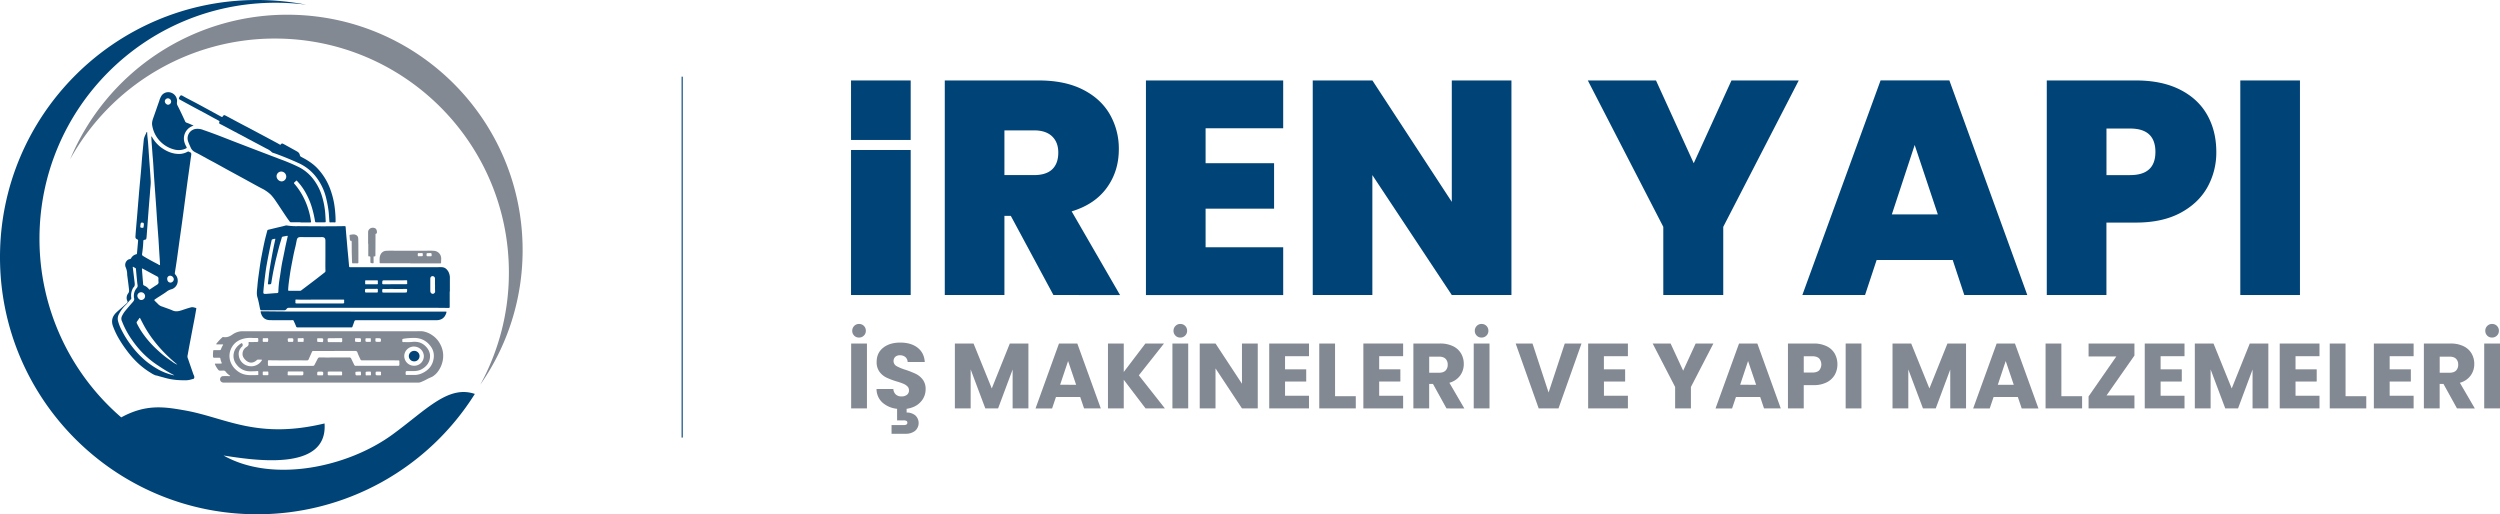 <svg xmlns="http://www.w3.org/2000/svg" viewBox="0 0 2216.74 455.96"><defs><style>.ae771a83-8a1b-47b7-8246-c804707d213a,.b7f28d40-44ac-441d-a556-3b1cf41d5c89{fill:#004377;}.ae771a83-8a1b-47b7-8246-c804707d213a{stroke:#004377;stroke-miterlimit:10;}.af4a239a-5189-474d-84d1-32f4eb2f4474{fill:#828993;}</style></defs><g id="bd5f0056-48d6-4967-96de-9c6ae0c55cf8" data-name="katman 2"><g id="a502563d-c3ef-47e6-b586-15c386353aec" data-name="Layer 1"><line class="ae771a83-8a1b-47b7-8246-c804707d213a" x1="604.88" y1="67.98" x2="604.88" y2="387.98"/><path class="af4a239a-5189-474d-84d1-32f4eb2f4474" d="M768.72,304.59v57.56h-14V304.59Zm-11.32-7a5.78,5.78,0,0,1-1.72-4.26,5.93,5.93,0,0,1,1.72-4.31,5.71,5.71,0,0,1,4.27-1.76,5.88,5.88,0,0,1,6.06,6.07,5.7,5.7,0,0,1-1.76,4.26,5.91,5.91,0,0,1-4.3,1.72A5.79,5.79,0,0,1,757.4,297.62Z"/><path class="af4a239a-5189-474d-84d1-32f4eb2f4474" d="M816.24,356.49q-4.47,4.85-12.34,6v3.28a12.29,12.29,0,0,1,7.46,2.34,9.21,9.21,0,0,1-.17,14.1,13.4,13.4,0,0,1-8,2.42H790.53v-7.71h10.74a4.83,4.83,0,0,0,2.46-.49,1.75,1.75,0,0,0,.82-1.64,1.66,1.66,0,0,0-.82-1.6,5.23,5.23,0,0,0-2.46-.45h-5.82V362.48a23,23,0,0,1-13-5.53,16.25,16.25,0,0,1-5.24-12h14.92a7.26,7.26,0,0,0,2.21,4.88,7.13,7.13,0,0,0,4.92,1.68,7.66,7.66,0,0,0,4.92-1.43,4.79,4.79,0,0,0,1.81-4,4.71,4.71,0,0,0-1.44-3.53,11.65,11.65,0,0,0-3.52-2.29,58.8,58.8,0,0,0-6-2.05,64.46,64.46,0,0,1-9.1-3.45,16.79,16.79,0,0,1-6.07-5.08,14.2,14.2,0,0,1-2.54-8.77q0-8,5.82-12.59t15.17-4.55q9.51,0,15.34,4.55T820,321H804.8a5.94,5.94,0,0,0-2-4.39,7.26,7.26,0,0,0-4.84-1.6,6,6,0,0,0-4.1,1.36,5.2,5.2,0,0,0,1.07,8.24,42.72,42.72,0,0,0,8.2,3.36,76.87,76.87,0,0,1,9.06,3.61,17.09,17.09,0,0,1,6,5,13.36,13.36,0,0,1,2.55,8.44A16.33,16.33,0,0,1,816.24,356.49Z"/><path class="af4a239a-5189-474d-84d1-32f4eb2f4474" d="M911.89,304.59v57.56h-14V327.63L885,362.15H873.68l-13-34.6v34.6h-14V304.59h16.56l16.16,39.85,16-39.85Z"/><path class="af4a239a-5189-474d-84d1-32f4eb2f4474" d="M957.81,352H936.33l-3.45,10.17H918.2L939,304.59h16.24l20.83,57.56H961.25Zm-3.61-10.82-7.13-21.07L940,341.16Z"/><path class="af4a239a-5189-474d-84d1-32f4eb2f4474" d="M1015.78,362.15l-19.35-25.42v25.42h-14V304.59h14v25.25l19.19-25.25h16.48l-22.3,28.21,23.12,29.35Z"/><path class="af4a239a-5189-474d-84d1-32f4eb2f4474" d="M1053.58,304.59v57.56h-14V304.59Zm-11.31-7a5.78,5.78,0,0,1-1.72-4.26,5.93,5.93,0,0,1,1.72-4.31,5.7,5.7,0,0,1,4.26-1.76,5.88,5.88,0,0,1,6.07,6.07,5.74,5.74,0,0,1-1.76,4.26,5.93,5.93,0,0,1-4.31,1.72A5.78,5.78,0,0,1,1042.27,297.62Z"/><path class="af4a239a-5189-474d-84d1-32f4eb2f4474" d="M1115.25,362.15h-14l-23.46-35.5v35.5h-14V304.59h14l23.46,35.67V304.59h14Z"/><path class="af4a239a-5189-474d-84d1-32f4eb2f4474" d="M1139.44,315.82v11.65h18.78v10.82h-18.78v12.63h21.24v11.23h-35.26V304.59h35.26v11.23Z"/><path class="af4a239a-5189-474d-84d1-32f4eb2f4474" d="M1183.8,351.33h18.37v10.82h-32.39V304.59h14Z"/><path class="af4a239a-5189-474d-84d1-32f4eb2f4474" d="M1222.91,315.82v11.65h18.78v10.82h-18.78v12.63h21.24v11.23h-35.26V304.59h35.26v11.23Z"/><path class="af4a239a-5189-474d-84d1-32f4eb2f4474" d="M1282.61,362.15l-12-21.73h-3.37v21.73h-14V304.59h23.54a25.86,25.86,0,0,1,11.6,2.38,16.3,16.3,0,0,1,7.17,6.52,18.12,18.12,0,0,1,2.38,9.22A17.13,17.13,0,0,1,1294.7,333a17.43,17.43,0,0,1-9.55,6.4l13.28,22.79Zm-15.34-31.65h8.7q3.84,0,5.78-1.89a7.12,7.12,0,0,0,1.92-5.33,6.91,6.91,0,0,0-1.92-5.16q-1.93-1.89-5.78-1.89h-8.7Z"/><path class="af4a239a-5189-474d-84d1-32f4eb2f4474" d="M1320.74,304.59v57.56h-14V304.59Zm-11.32-7a5.78,5.78,0,0,1-1.72-4.26,5.93,5.93,0,0,1,1.72-4.31,5.7,5.7,0,0,1,4.26-1.76,5.88,5.88,0,0,1,6.07,6.07,5.74,5.74,0,0,1-1.76,4.26,5.93,5.93,0,0,1-4.31,1.72A5.78,5.78,0,0,1,1309.42,297.62Z"/><path class="af4a239a-5189-474d-84d1-32f4eb2f4474" d="M1402.33,304.59l-20.42,57.56h-17.55l-20.42-57.56h14.93l14.26,43.46,14.35-43.46Z"/><path class="af4a239a-5189-474d-84d1-32f4eb2f4474" d="M1422.17,315.82v11.65H1441v10.82h-18.78v12.63h21.24v11.23h-35.26V304.59h35.26v11.23Z"/><path class="af4a239a-5189-474d-84d1-32f4eb2f4474" d="M1519.26,304.59l-19.93,38.54v19h-14v-19l-19.93-38.54h15.91l11.15,24.11,11.07-24.11Z"/><path class="af4a239a-5189-474d-84d1-32f4eb2f4474" d="M1560.75,352h-21.49l-3.44,10.17h-14.68L1542,304.59h16.23L1579,362.15h-14.84Zm-3.61-10.82L1550,320.09l-7,21.07Z"/><path class="af4a239a-5189-474d-84d1-32f4eb2f4474" d="M1626.92,332.26a16.93,16.93,0,0,1-7.05,6.69,24.89,24.89,0,0,1-11.81,2.54h-8.69v20.66h-14V304.59h22.71A25.77,25.77,0,0,1,1619.7,307a16.35,16.35,0,0,1,7.14,6.56,19.11,19.11,0,0,1,2.38,9.59A18.52,18.52,0,0,1,1626.92,332.26ZM1613,328.45a8.2,8.2,0,0,0,0-10.66q-2-1.89-6-1.89h-7.62v14.44H1607Q1611,330.34,1613,328.45Z"/><path class="af4a239a-5189-474d-84d1-32f4eb2f4474" d="M1650.54,304.59v57.56h-14V304.59Z"/><path class="af4a239a-5189-474d-84d1-32f4eb2f4474" d="M1743.28,304.59v57.56h-14V327.63l-12.87,34.52h-11.32l-13-34.6v34.6h-14V304.59h16.56l16.15,39.85,16-39.85Z"/><path class="af4a239a-5189-474d-84d1-32f4eb2f4474" d="M1789.2,352h-21.49l-3.44,10.17h-14.68l20.83-57.56h16.23l20.83,57.56h-14.84Zm-3.61-10.82-7.14-21.07-7,21.07Z"/><path class="af4a239a-5189-474d-84d1-32f4eb2f4474" d="M1827.82,351.33h18.37v10.82H1813.8V304.59h14Z"/><path class="af4a239a-5189-474d-84d1-32f4eb2f4474" d="M1867.83,350.67h24.77v11.48h-40.67V351.49l24.6-35.42h-24.6V304.59h40.67v10.66Z"/><path class="af4a239a-5189-474d-84d1-32f4eb2f4474" d="M1915.8,315.82v11.65h18.78v10.82H1915.8v12.63H1937v11.23h-35.26V304.59H1937v11.23Z"/><path class="af4a239a-5189-474d-84d1-32f4eb2f4474" d="M2011.33,304.59v57.56h-14V327.63l-12.87,34.52h-11.32l-13-34.6v34.6h-14V304.59h16.57l16.15,39.85,16-39.85Z"/><path class="af4a239a-5189-474d-84d1-32f4eb2f4474" d="M2035.44,315.82v11.65h18.78v10.82h-18.78v12.63h21.24v11.23h-35.26V304.59h35.26v11.23Z"/><path class="af4a239a-5189-474d-84d1-32f4eb2f4474" d="M2079.8,351.33h18.37v10.82h-32.39V304.59h14Z"/><path class="af4a239a-5189-474d-84d1-32f4eb2f4474" d="M2118.91,315.82v11.65h18.78v10.82h-18.78v12.63h21.24v11.23h-35.26V304.59h35.26v11.23Z"/><path class="af4a239a-5189-474d-84d1-32f4eb2f4474" d="M2178.61,362.15l-12-21.73h-3.37v21.73h-14V304.59h23.54a25.86,25.86,0,0,1,11.6,2.38,16.3,16.3,0,0,1,7.17,6.52,18.12,18.12,0,0,1,2.38,9.22A17.13,17.13,0,0,1,2190.7,333a17.43,17.43,0,0,1-9.55,6.4l13.28,22.79Zm-15.34-31.65h8.7c2.57,0,4.49-.63,5.78-1.89a7.12,7.12,0,0,0,1.92-5.33,6.91,6.91,0,0,0-1.92-5.16c-1.29-1.26-3.21-1.89-5.78-1.89h-8.7Z"/><path class="af4a239a-5189-474d-84d1-32f4eb2f4474" d="M2216.74,304.59v57.56h-14V304.59Zm-11.32-7a5.78,5.78,0,0,1-1.72-4.26,5.93,5.93,0,0,1,1.72-4.31,5.71,5.71,0,0,1,4.27-1.76,5.88,5.88,0,0,1,6.06,6.07,5.7,5.7,0,0,1-1.76,4.26,5.92,5.92,0,0,1-4.3,1.72A5.79,5.79,0,0,1,2205.42,297.62Z"/><path class="b7f28d40-44ac-441d-a556-3b1cf41d5c89" d="M934.06,261.59l-37.77-70.17h-5.67v70.17H837.73V71.34h83.38q22.93,0,38.86,8t24,21.86a60.87,60.87,0,0,1,8.09,31.17q0,19.42-10.66,34.13t-31.16,20.92l42.9,74.21ZM890.62,155.26h26.17q10.8,0,16.19-5.12t5.4-14.84q0-9.18-5.53-14.44t-16.06-5.26H890.62Z"/><path class="b7f28d40-44ac-441d-a556-3b1cf41d5c89" d="M1069,113.71v31h60.72V185H1069v34.27h68.81v42.37H1016.1V71.34h121.7v42.37Z"/><path class="b7f28d40-44ac-441d-a556-3b1cf41d5c89" d="M1340.19,261.59H1287.3l-70.43-106.33V261.59H1164V71.34h52.9L1287.3,179V71.34h52.89Z"/><path class="b7f28d40-44ac-441d-a556-3b1cf41d5c89" d="M1594.93,71.34,1528,201.14v60.45h-53.16V201.14l-66.92-129.8h60.45l33.46,73.4,33.46-73.4Z"/><path class="b7f28d40-44ac-441d-a556-3b1cf41d5c89" d="M1731.47,230.55H1664l-10.26,31h-55.59l69.35-190.25h61l69.08,190.25h-55.86Zm-13.22-40.47-20.51-61.53-20.24,61.53Z"/><path class="b7f28d40-44ac-441d-a556-3b1cf41d5c89" d="M1957.2,166.19q-8,14.17-24,22.67t-39.26,8.5h-26.18v64.23h-52.89V71.34h79.07q22.93,0,39,8.1t24.15,22.39q8.1,14.31,8.1,32.93A63.1,63.1,0,0,1,1957.2,166.19Zm-46-31.43q0-20.79-22.4-20.78h-21v41.28h21Q1911.19,155.26,1911.19,134.76Z"/><path class="b7f28d40-44ac-441d-a556-3b1cf41d5c89" d="M2039.36,71.34V261.59h-52.89V71.34Z"/><rect class="b7f28d40-44ac-441d-a556-3b1cf41d5c89" x="754.61" y="71.34" width="52.89" height="52.76"/><rect class="b7f28d40-44ac-441d-a556-3b1cf41d5c89" x="754.61" y="133" width="52.89" height="128.59"/><g id="b253ac62-41ff-428b-a788-f39fb4a7ead2" data-name="Layer_1"><g id="bcc17cb0-c4c5-4c56-8df3-8f27136d5699" data-name=" 518543928"><path class="af4a239a-5189-474d-84d1-32f4eb2f4474" d="M254.74,13.05C370,13.05,463.4,106.44,463.4,221.71A207.7,207.7,0,0,1,425.78,341.2a206.55,206.55,0,0,0,25.45-99.6c0-114.57-92.89-207.42-207.47-207.42A207.37,207.37,0,0,0,62.16,141.27,208.68,208.68,0,0,1,254.74,13.05Z"/><path class="b7f28d40-44ac-441d-a556-3b1cf41d5c89" d="M228,0a231.72,231.72,0,0,1,43.65,4.18,215,215,0,0,0-27.38-1.75C128.68,2.43,35,96.11,35,211.69a208.92,208.92,0,0,0,72.5,158.41c21.91-12,38.22-9.37,55.81-6.3,36.43,6.3,63.95,26.14,124.46,11.67,3.17,43.51-64.27,32.3-89.54,28.44,43.37,24.49,109.61,10.66,149.72-18.56,29.95-21.82,49.38-44.15,73.09-36.06A227.72,227.72,0,0,1,228,456C102.08,456,0,353.88,0,228S102.08,0,228,0Z"/></g></g><path class="b7f28d40-44ac-441d-a556-3b1cf41d5c89" d="M168.85,336.65c1-.27,2-.54,3-.85a2.39,2.39,0,0,0,.45-1.63,8.77,8.77,0,0,0-.29-1.12,7.64,7.64,0,0,1-.54-1.22c-.19-.48-.35-1-.52-1.44-1.41-4.09-2.85-8.17-4.23-12.27a4.76,4.76,0,0,1-.48-2.61c.25-1.1.43-2.21.63-3.31q1-5.59,2.08-11.19c.6-3.18,1.21-6.37,1.81-9.56s1.22-6.17,1.79-9.27c.52-2.81,1-5.63,1.49-8.44.06-.35,0-.6-.36-.68-1.36-.32-2.69-.94-4.14-.57-2.84.71-5.59,1.69-8.37,2.6s-5.35,1.47-8.19.19-5.82-2.17-8.72-3.3a9.11,9.11,0,0,1-3.57-1.82c-.85-.88-1.72-1.72-2.6-2.57-1.68-1.6-1.65-1.54.27-2.82,3-2,6.09-3.8,9-5.87a12.11,12.11,0,0,1,4.09-2.26,7.82,7.82,0,0,0,6.14-8,8,8,0,0,0-1.88-4.94c-.37-.47-.81-.87-.69-1.61.62-3.84,1.22-7.68,1.77-11.53.83-5.85,1.61-11.72,2.42-17.58,1-7,2-14.07,2.94-21.11.63-4.56,1.22-9.12,1.82-13.67.73-5.52,1.45-11,2.2-16.55.57-4.23,1.18-8.46,1.77-12.69.51-3.66,1-7.32,1.56-11,.19-1.32.41-2.66-1.4-3.09-.11,0-.2-.15-.3-.23a1.53,1.53,0,0,0-1.7,0,15.46,15.46,0,0,1-6.61,1.85c-6.35.2-11.79-2.21-16.79-5.86a30.1,30.1,0,0,1-7.24-8,5.84,5.84,0,0,0-1.34-1.85c.12,2,.2,3.93.35,5.82.37,4.42.61,8.85,1,13.27.49,5.32.71,10.66,1.07,16q.51,7.47,1.06,14.93c.33,4.72.69,9.43,1,14.15.33,4.88.61,9.77,1,14.64.29,4.27.65,8.53.94,12.8.24,3.66.43,7.32.66,11,.2,3.28.44,6.55.64,9.83,0,.6.19,1.52-.11,1.75-.53.4-1.08-.37-1.61-.65-4.47-2.32-8.92-4.67-13.21-7.31a1.71,1.71,0,0,1-.9-2,103.23,103.23,0,0,0,1.07-11.24,1,1,0,0,1,.92-1.11c1.68-.33,1.68-.35,1.91-2,0-.22.07-.44.08-.67.5-6.7,1-13.41,1.49-20.11.34-4.46.71-8.91,1.06-13.37.17-2,.38-4,.48-6.06.17-3.4.79-6.8.61-10.2-.4-7.19-1-14.37-1.5-21.56-.28-4-.53-8-.83-12-.23-3-.73-6.07-.78-9.13,0-.19,0-.42-.2-.5s-.31.08-.37.24c-.94,2.23-2.25,4.33-2.48,6.83-.62,6.76-1.37,13.51-1.85,20.28-.68,9.47-1.73,18.9-2.49,28.36-.49,6-1,12-1.48,18-.54,6.15-1.08,12.3-1.52,18.46-.13,1.85.11,2.35,1.73,3.1a.93.93,0,0,1,.58,1.08c-.07,1-.16,1.92-.24,2.88-.24,2.72-.47,5.45-.72,8.17,0,.4-.08.83-.64,1a7,7,0,0,0-4.59,3.51,1.62,1.62,0,0,1-1.23.78,4.24,4.24,0,0,0-2.61,1.5,5.4,5.4,0,0,0-.91,5.87,16.36,16.36,0,0,1,1.27,5.56c0,.35,0,.71,0,1.06.6,4.4,1.18,8.8,1.66,13.21a4.21,4.21,0,0,1-.78,3.21,6.42,6.42,0,0,0-.8,6.58,1.49,1.49,0,0,1-.36,2c-3,2.84-6.18,5.39-9.19,8.19-3.63,3.39-4.81,7.34-3.23,12a68.27,68.27,0,0,0,6.05,12.57,106.48,106.48,0,0,0,6.43,9.47,85.88,85.88,0,0,0,8.56,9.89,70.13,70.13,0,0,0,13,10,18,18,0,0,0,4.11,2.06h0a9.6,9.6,0,0,1,2.4.55c.95.29,1.92.54,2.88.8,1.78.49,3.55,1,5.34,1.42a56.16,56.16,0,0,0,9.67,1.36c1.71.12,3.42.11,5.13.15A18.07,18.07,0,0,0,168.85,336.65ZM151,244.46a3.43,3.43,0,0,1,3.12,3.11,3.1,3.1,0,0,1-2.86,3c-1.8,0-2.95-1.28-3-3.36A2.61,2.61,0,0,1,151,244.46Zm-24.23-6.14c4.14,2.24,8.27,4.52,12.43,6.72a2,2,0,0,1,1.3,2.18,12.8,12.8,0,0,0,0,1.64h0a3,3,0,0,0,0,.67c.39,1.53-.35,2.4-1.6,3.15-2,1.21-3.92,2.56-5.88,3.85-.3.2-.56.42-.88,0a9.79,9.79,0,0,0-4.28-3.3,1.35,1.35,0,0,1-.94-1.28c-.14-1.86-.31-3.72-.46-5.57q-.3-3.76-.58-7.51c0-.25-.15-.54.1-.73S126.5,238.2,126.73,238.32Zm-2.3-37.93a9.37,9.37,0,0,1,.28-2.15c.21-.94.84-.89,1.54-.84s1.23.32,1.24,1.15a8.45,8.45,0,0,1-.17,2.3c-.11.4.06,1-.53,1.1a3.36,3.36,0,0,1-2.15-.26C124.19,201.41,124.51,200.79,124.43,200.39Zm.59,58.75a3.51,3.51,0,0,1,3.57,3.41,3.39,3.39,0,0,1-3.47,3.46c-1.69,0-3.41-2-3.37-3.95A3.34,3.34,0,0,1,125,259.14Zm15,68.27a76.23,76.23,0,0,1-10.48-7.1,81.83,81.83,0,0,1-13.27-14.06,85.34,85.34,0,0,1-8.21-13,40.37,40.37,0,0,1-3.5-8.81,8.66,8.66,0,0,1,.93-6.05,30.48,30.48,0,0,1,6-8c1.62-1.64,2.92-3.57,4.63-5.14.37-.34.26-.84.22-1.29a13.7,13.7,0,0,1,1.27-8,3.51,3.51,0,0,1,.65-1.06c1.45-1.24,1.25-2.84,1.06-4.44l-1.62-13.31c0-.19-.12-.4.08-.53s.35,0,.52.11c.59.34,1.17.68,1.77,1,.36.17.4.46.43.79.3,3.27.59,6.53.92,9.8.14,1.5.27,3,.54,4.49a2.92,2.92,0,0,1-.74,2.58,10.57,10.57,0,0,0-2.54,7.85,2.44,2.44,0,0,0,.06.77c.63,1.61-.1,2.77-1.13,3.93-2.17,2.45-4.28,4.94-6.38,7.44a22.4,22.4,0,0,0-3.37,5.46,5.1,5.1,0,0,0,.25,4,75.55,75.55,0,0,0,8.84,16.47,86.69,86.69,0,0,0,10.35,12.49,81.11,81.11,0,0,0,13.05,10.46,126.13,126.13,0,0,0,13.25,8,8.11,8.11,0,0,1,.94.63A52,52,0,0,1,140,327.41Zm12.7-6.66c-2.51-1.74-5.05-3.47-7.44-5.4s-4.57-3.91-6.79-6a87.9,87.9,0,0,1-10.6-11.88,66.87,66.87,0,0,1-5.92-9.43c-.22-.42-.41-.86-.64-1.27a1.38,1.38,0,0,1,.1-1.62c.67-.94,1.33-1.89,2-2.85.37-.57.59-.53.89.06.81,1.61,1.66,3.19,2.49,4.79a100.68,100.68,0,0,0,10.39,15.91,118.25,118.25,0,0,0,9.41,10.62,134.67,134.67,0,0,0,10,9.07,5.12,5.12,0,0,1,.55.59A20.43,20.43,0,0,1,152.72,320.75Z"/><path class="af4a239a-5189-474d-84d1-32f4eb2f4474" d="M373.33,338.74a49.05,49.05,0,0,0,6.06-2.94c1-.51,2-.88,3-1.36a9.15,9.15,0,0,0,2.49-1.49.29.29,0,0,1,.15-.16.75.75,0,0,1,.23-.15,16.79,16.79,0,0,0,2.65-2.68,23.52,23.52,0,0,0,4.44-9.27,21.36,21.36,0,0,0-1.7-14.89,21.06,21.06,0,0,0-7.15-8.4,20.56,20.56,0,0,0-8.8-3.65,40.24,40.24,0,0,0-5.49,0H215.6a17.55,17.55,0,0,0-1.92,0,16,16,0,0,0-7.57,2.89c-2.46,1.76-5,2.74-8,2.23a1.47,1.47,0,0,0-1.28.53,43.64,43.64,0,0,0-4.9,5.27c-.11.15-.3.3-.22.5s.32.18.51.18c1.61,0,3.22,0,4.83,0,.67,0,1,0,.55.81a17.44,17.44,0,0,0-1.58,3.29,1.21,1.21,0,0,1-1.38,1c-1.51,0-3,0-4.54,0-.45,0-1-.05-1.05.68a36.38,36.38,0,0,0-.2,4.9c.06,1,.5,1.18,1.32,1.18,1.45,0,2.9,0,4.35,0,.52,0,.83.18.89.75a12.77,12.77,0,0,0,1.07,3.48c.34.81.06.94-.68.93-1.51,0-3,.05-4.54,0-.67,0-.91.14-.6.83a20.62,20.62,0,0,0,2.91,4.74,1.77,1.77,0,0,0,1.5.71c1,0,2,0,3-.06a2.11,2.11,0,0,1,1.92.85,15.07,15.07,0,0,0,3.53,3.37c.19.12.55.23.46.53s-.44.2-.68.19c-1.87-.08-3.74-.09-5.6,0a2.28,2.28,0,0,0-1,.24,3,3,0,0,0-1.47,3.37,3,3,0,0,0,3.1,2.09l34.77,0h65.59v0h31.59l26.66,0h14.81ZM332.9,300.83c-.08-.52.07-1,.76-.93.54,0,1.09,0,1.63,0h.19c2.24,0,2.56.41,2.18,2.66-.06.35-.23.51-.56.51a15.47,15.47,0,0,1-3.54-.05C332.5,302.78,333,301.61,332.9,300.83Zm-8.8-.22c0-.48.18-.69.68-.69,1.12,0,2.24,0,3.36,0,.47,0,.74.15.69.66a.33.33,0,0,0,0,.1c-.06,2.91.52,2.41-2.35,2.46h-.1C323.93,303.12,323.94,303.12,324.1,300.61Zm-9.26-.05c-.15-.6.29-.67.75-.66h1.83v0h.19c2.63,0,2.63,0,2.39,2.64,0,.47-.24.69-.72.67a17.26,17.26,0,0,1-3.82-.16C314.21,302.71,315.06,301.4,314.84,300.56Zm-21.93-.66H297v-.07c1.87,0,3.73,0,5.6,0,.69,0,.93.21.82.9s.32,1.84-.25,2.41-1.53.22-2.31.23c-3.15.05-6.31,0-9.46,0-.54,0-.77-.23-.79-.74v-.09C290.31,299.9,290.31,299.9,292.91,299.9Zm-11.58.29c0-.27.33-.25.56-.25h1.93v0h.39c2.46,0,2.59.16,2.27,2.62-.07.5-.25.85-.85.81l-3.65-.21c-.26,0-.58,0-.63-.34A8.65,8.65,0,0,1,281.33,300.19Zm-16.5-.33h1.93c.79.16,1.82-.34,2.32.17s.05,1.58.15,2.4c.06.51-.13.71-.65.7-1.31,0-2.63,0-3.95,0-.48,0-.7-.21-.66-.72a6.36,6.36,0,0,0,0-1.63C263.83,299.94,264.27,299.87,264.83,299.86Zm-7.5.06h.38c2.42-.05,2.61.17,2.3,2.59-.06.44-.25.64-.67.64-1.09,0-2.19-.05-3.28,0-.58,0-.76-.28-.82-.82C255,300,255,300,257.33,299.92Zm-25.25,19.76a11,11,0,0,1-11.14,4.94,10.7,10.7,0,0,1-9.14-9,8.81,8.81,0,0,1,2.82-8.31,2,2,0,0,0,0-2.87c-.29-.27-.53-.14-.78,0-3.44,2.17-5.93,5.07-6.63,9.2a12,12,0,0,0,2.78,9.88,14.59,14.59,0,0,0,12,5.72c2,0,4.05,0,6.07-.23.71-.07,1,.16,1,.89a5.65,5.65,0,0,0,0,1.54c.17.83-.18,1.15-.92,1.15-3.76,0-7.54.37-11.24-.54a16.91,16.91,0,0,1-7.1-3.68,17.55,17.55,0,0,1-5.35-7.39,15.31,15.31,0,0,1,.93-12.77c2.37-4.4,6.2-6.85,11-8a24.18,24.18,0,0,1,8-.5c1.26,0,2.51,0,3.76,0,.61,0,.78.26.82.8.22,2.76.23,2.75-2.51,2.76-1.74,0-3.47.06-5.21,0-.68,0-1,.26-.86.91.3,1.67-.39,2.66-1.86,3.53a7.13,7.13,0,0,0-3.47,6.12c-.08,2.22,1.22,4,2.79,5.52,2.94,2.78,6.58,3,9.8,0a1.66,1.66,0,0,1,1.21-.52c1,0,2,0,3,.05C232.24,319,232.41,319.15,232.08,319.68Zm.92-19.17c-.1-.55.34-.61.73-.63.55,0,1.09,0,1.64,0v0a2.41,2.41,0,0,1,.38,0c.64.09,1.55-.36,1.88.26.42.78.12,1.76,0,2.65,0,.27-.23.37-.47.37l-3.65,0a.34.34,0,0,1-.18,0C232.58,302.34,233.15,301.38,233,300.51Zm2.38,32.19c-2.88,0-2.34.34-2.41-2.58,0-.51.22-.67.7-.67,1.15,0,2.31,0,3.46-.05.57,0,.82.24.81.81C237.92,333.1,238.45,332.66,235.38,332.7Zm31.12.13h-4.44c-2,0-4.05,0-6.08,0-.7,0-1-.23-.91-1,.18-2.87-.48-2.38,2.5-2.43,3.47-.05,6.95,0,10.42,0,.7,0,1,.15,1,.89C269,332.82,269,332.83,266.5,332.83Zm20-.66c-.06.47-.27.68-.74.66s-1.22,0-1.83,0v0c-.61,0-1.22,0-1.83,0s-.86-.3-.84-.94c.05-2.39,0-2.39,2.44-2.39h.48C286.61,329.45,286.82,329.7,286.51,332.17Zm14.52.65c-3.08,0-6.16,0-9.24,0-.85,0-1.23-.23-1.19-1.14.09-2.5-.39-2.16,2.2-2.22,1.41,0,2.83,0,4.24,0v0c1.8,0,3.6,0,5.4,0,.65,0,.93.23.92.9C303.28,333.25,303.85,332.78,301,332.82Zm18.35,0c-.58,0-1.15,0-1.73,0-2.46.09-2.45.09-2.5-2.36,0-.51.11-.75.66-.81,1.18-.14,2.37-.14,3.56-.17.32,0,.59.08.62.44.06.74.11,1.48.12,2.21A.62.62,0,0,1,319.38,332.79Zm8.92,0h-1.73c-2.78,0-2.25.52-2.37-2.37a.7.7,0,0,1,.67-.84,20,20,0,0,1,3.46-.11c.29,0,.53.13.54.42.05.8.07,1.6.08,2.4C329,332.72,328.66,332.8,328.3,332.79Zm9.47-1.38c.05.47.43,1.33-.62,1.39-.58,0-1.16,0-1.74,0-2.35,0-2.47-.16-2.31-2.52,0-.54.27-.76.77-.77a23.94,23.94,0,0,1,3.28,0C338.37,329.67,337.71,330.75,337.77,331.41Zm16.39-8.27c0,.9-.33,1.22-1.25,1.21-6.22,0-12.43,0-18.64,0v0c-6.19,0-12.37,0-18.55,0a1.56,1.56,0,0,1-1.71-1c-.8-1.78-1.73-3.51-2.53-5.29a1.73,1.73,0,0,0-1.84-1.15c-6.53.06-13.07.05-19.6.06-2.16,0-4.32,0-6.47-.06a1.77,1.77,0,0,0-1.86,1.15c-.92,1.84-1.91,3.64-2.84,5.46a1.36,1.36,0,0,1-1.36.84q-19.47,0-38.93,0c-.69,0-1-.15-1-.9,0-1.09,0-2.19,0-3.28,0-.61.23-.78.81-.77,11.2.23,22.4,0,33.6.13a1.63,1.63,0,0,0,1.77-1.11c.93-2.17,1.93-4.32,2.87-6.49a1.11,1.11,0,0,1,1.18-.76c1.58,0,3.16,0,4.74,0,10.69,0,21.38,0,32.06-.06,1.22,0,2,.23,2.41,1.54.7,2.05,1.7,4,2.59,6a1.13,1.13,0,0,0,1.16.8c10.82,0,21.63.05,32.45.05.68,0,.94.2.91.87C354.14,321.27,354.14,322.21,354.16,323.14Zm12.92-15.87a8.74,8.74,0,0,1,8.76,8.34,8.54,8.54,0,0,1-8.38,8.68,8.72,8.72,0,0,1-9-8.1A8.59,8.59,0,0,1,367.08,307.27Zm-6.47,25.2c-.65,0-.89-.19-.91-.88-.07-2.62-.1-2.62,2.45-2.62h2.6c3.05.12,6.08,0,8.84-1.45,3.5-1.86,6.24-4.58,7.29-8.44,1.27-4.68-.13-8.8-3.62-12.2a13.33,13.33,0,0,0-5.55-3.33,16.77,16.77,0,0,0-6.51-.36c-2.53.28-5.08.07-7.62.13-.59,0-.9-.28-.85-.9a3.85,3.85,0,0,0,0-.48c0-1.5,0-1.39,1.47-1.68a56.25,56.25,0,0,1,7.66-.63c7-.38,12.51,2.27,16.44,8a13.86,13.86,0,0,1,2.31,9.46c-.73,6.82-4.63,11.32-10.7,14a15.46,15.46,0,0,1-6.85,1.35C364.93,332.42,362.77,332.44,360.61,332.47Z"/><path class="b7f28d40-44ac-441d-a556-3b1cf41d5c89" d="M398.75,258.47c0,4.51,0,9,0,13.52,0,.88-.27,1.07-1.1,1.06-20.09-.27-40.18-.05-60.27-.1q-17.82,0-35.64,0H261.58c-1.83,0-3.67,0-5.5,0a2.2,2.2,0,0,0-2,1.06,2.47,2.47,0,0,1-2.22,1.11q-9.9,0-19.8,0c-.88,0-1.27-.28-1.45-1.13-.72-3.4-1.28-6.85-2.29-10.16-1.08-3.52-.32-6.94-.06-10.41.42-5.55,1.33-11,2.07-16.56.45-3.31,1-6.6,1.64-9.89.82-4.35,1.69-8.7,2.64-13,.7-3.13,1.57-6.23,2.37-9.33a1,1,0,0,1,.77-.89c2.9-.69,5.79-1.42,8.7-2.11,2.24-.53,4.5-1,6.73-1.66a3.69,3.69,0,0,1,1.62,0,52.36,52.36,0,0,0,9.53.55c10.91.09,21.82.21,32.74.08,2.83,0,5.66-.05,8.5-.11.66,0,.86.17.91.86.29,3.95.64,7.89,1,11.83.32,3.78.62,7.56,1,11.34s.71,7.69,1.06,11.53c.05.52.16.87.86.87,5.6,0,11.2,0,16.81,0h60.27c1.51,0,3-.14,4.54,0,2.57.18,4.23,1.77,5.5,3.87a11.7,11.7,0,0,1,1.38,6.3c0,3.8,0,7.6,0,11.4ZM288.54,226.83c0-4.41,0-8.82,0-13.23,0-1.81-.39-3.4-3.25-3.37-6.27.09-12.55,0-18.83,0-2,0-2.9.69-3.34,2.7s-.73,4-1.25,6c-1,3.92-1.8,7.89-2.56,11.86s-1.57,8-2.15,12c-.67,4.68-1.4,9.34-1.66,14.07-.05.86.21,1,1,1,3.09,0,6.18,0,9.26,0a1.84,1.84,0,0,0,1.2-.27c4.1-3.11,8.22-6.19,12.31-9.32,2.88-2.2,5.72-4.45,8.58-6.68a1.52,1.52,0,0,0,.75-1.35C288.41,235.84,288.56,231.33,288.54,226.83Zm-52,33.71v0c3-.22,6-.52,8.95-.65,1.2-.05,1.33-.63,1.34-1.56a88.13,88.13,0,0,1,1.32-12.56c.8-5.11,1.42-10.25,2.51-15.31.91-4.24,1.73-8.5,2.62-12.75.55-2.57,1.17-5.14,1.74-7.71.1-.47.3-1-.59-.88-1.2.23-2.4.44-3.6.68a1.15,1.15,0,0,0-1,.94c-.26,1.06-.59,2.1-.91,3.14-1.56,4.94-2.71,10-4,15-.8,3.14-1.44,6.33-2.11,9.5-.82,3.87-1.5,7.76-2.1,11.66-.3,2.05-.28,2-2.38,2.1-.64,0-.82-.12-.75-.72.41-3.55.74-7.11,1.23-10.64s1.16-7.3,1.79-10.94c.55-3.16,1.15-6.31,1.77-9.46.53-2.68,1.13-5.34,1.7-8,.06-.28.17-.72-.25-.66a8.37,8.37,0,0,0-2.59.66c-.35.17-.46.94-.57,1.47-.74,3.42-1.48,6.84-2.16,10.28q-1.12,5.58-2.12,11.18c-.78,4.37-1.29,8.78-1.83,13.18-.4,3.26-.73,6.52-1,9.79-.18,2.14.16,2.42,2.26,2.3Zm44.26,5.14c-4.17-.09-11.16.23-18.15-.09-.55,0-.74.19-.71.73a9.2,9.2,0,0,1,0,1.74c-.09.84.28,1,1,1q20.48,0,41,0c.84,0,1.38-.18,1.23-1.19a4.37,4.37,0,0,1,0-1.35c.13-.71-.12-.87-.81-.87C297.49,265.69,290.57,265.68,280.84,265.68ZM350,248.57v0h-8.59c-2.45,0-2.4,0-2.49,2.47,0,.88.3,1,1.05,1,4.21,0,8.43,0,12.64-.06,2.54,0,5.08,0,7.62,0,.71,0,.92-.29.87-.93a7.44,7.44,0,0,1-.06-1.63c.12-.8-.23-.91-.91-.91C356.72,248.58,353.34,248.57,350,248.57Zm-.77,7.68c-2.22-.15-5.11.08-8,0-2.34-.09-2.31-.12-2.3,2.17,0,.81.29,1,1.08,1,6.24,0,12.48,0,18.72,0,2.19,0,2.13,0,2.28-2.17.07-.94-.27-1.06-1.06-1.06C356.57,256.26,353.22,256.25,349.2,256.25Zm36.55-3.47h-.08c0-2,0-4.05,0-6.07a2.22,2.22,0,0,0-1.92-1.87,2,2,0,0,0-2.06,1.28,4.54,4.54,0,0,0-.18,1.42c0,3.41,0,6.82,0,10.22a3.64,3.64,0,0,0,.19,1.23,2.16,2.16,0,0,0,2.28,1.53,2.2,2.2,0,0,0,1.82-2.15C385.7,256.51,385.75,254.64,385.75,252.78Zm-56.35-.72h4.82c.56,0,.85-.17.81-.77s-.06-1.36,0-2c0-.49-.17-.71-.67-.71h-9.94c-.46,0-.72.15-.69.68.05.7.07,1.41.05,2.12s.22.71.75.71C326.12,252,327.76,252.06,329.4,252.06Zm-.19,4.1v0h-3.47c-2.15,0-2.11,0-2.1,2.18,0,.87.34,1.07,1.14,1.06,2.64,0,5.27,0,7.91,0,2.88,0,2.19.07,2.32-2.32.05-.8-.27-1-1-1C332.42,256.18,330.82,256.16,329.21,256.16Z"/><path class="b7f28d40-44ac-441d-a556-3b1cf41d5c89" d="M266.46,197.09c-2.83,0-5.67,0-8.5,0a1.19,1.19,0,0,1-1-.54c-2.31-3-4.35-6.18-6.45-9.32-1.82-2.71-3.57-5.47-5.44-8.15a48.42,48.42,0,0,0-4.77-6.27,32.64,32.64,0,0,0-8.49-5.88c-5.53-2.92-11-6-16.49-9q-6.93-3.76-13.86-7.54c-4.67-2.56-9.29-5.2-14-7.68-4.88-2.56-9.62-5.38-14.56-7.84a7.94,7.94,0,0,1-3.79-4c-.78-1.76-1.61-3.5-2.24-5.32a8.4,8.4,0,0,1,6.32-11.19,13.77,13.77,0,0,1,7.24.94c4.16,1.43,8.3,2.94,12.41,4.5,4.92,1.86,9.8,3.82,14.71,5.71q10.1,3.9,20.2,7.76t20.22,7.72a173.72,173.72,0,0,1,16.84,7.08,37.19,37.19,0,0,1,12.93,10.71,46.94,46.94,0,0,1,7.71,15,73.05,73.05,0,0,1,2.88,14.62c.21,2.46.32,4.94.45,7.41.07,1.33,0,1.32-1.28,1.31-2.38,0-4.76,0-7.14,0-.59,0-.84-.1-1-.82a96.51,96.51,0,0,0-2.42-11,63.6,63.6,0,0,0-4.75-12.17,52.1,52.1,0,0,0-7.12-10.81c-.53-.59-1.06-1.18-1.57-1.78-.36-.42-.76-.58-1.12-.1a8.13,8.13,0,0,1-1.31,1.25.73.73,0,0,0-.08,1.22,60.09,60.09,0,0,1,8.62,13.12A64.66,64.66,0,0,1,274,187.74a61.1,61.1,0,0,1,1.74,8.57c.09.67,0,.93-.77.93-2.84,0-5.67,0-8.5,0Zm-12.64-40.41a4.49,4.49,0,0,0-4.6-4.56,4.2,4.2,0,0,0-4,4.2,4.79,4.79,0,0,0,4.4,4.53A4.27,4.27,0,0,0,253.82,156.68Z"/><path class="b7f28d40-44ac-441d-a556-3b1cf41d5c89" d="M313.36,276.27h61.71c6.54,0,13.08,0,19.61,0,1.39,0,1.38,0,1,1.32-1.37,4.44-4.52,6.34-8.87,6.34q-23.09,0-46.17,0c-8.27,0-16.55,0-24.82,0a1.51,1.51,0,0,0-1.68,1.19c-.52,1.55-1.12,3.07-1.65,4.62-.16.46-.4.56-.86.56q-23.85,0-47.71,0a1.24,1.24,0,0,1-1.4-.95c-.6-1.61-1.37-3.16-2.05-4.75a1,1,0,0,0-1.1-.72c-6.57.1-13.14.06-19.7,0-4.94,0-7.47-2.71-8.53-7.14-.16-.7.19-.73.72-.72,9.63.09,19.25.21,28.88.24,16.29,0,32.58,0,48.87,0Z"/><path class="b7f28d40-44ac-441d-a556-3b1cf41d5c89" d="M297.55,193.88c0,.87,0,1.74,0,2.61,0,.55-.16.72-.72.7-1.32-.05-2.64-.07-4,0-.62,0-.74-.22-.77-.77-.21-2.92-.36-5.85-.65-8.76a100.4,100.4,0,0,0-2.11-11.56,48.47,48.47,0,0,0-4.25-11.64,46.63,46.63,0,0,0-7.52-10.77,41,41,0,0,0-13.24-9.28c-5.72-2.61-11.55-5-17.43-7.22-1.59-.61-3.19-1.19-4.81-1.69a3.21,3.21,0,0,1-1.49-1,15.45,15.45,0,0,0-4.36-2.77c-5-2.7-10-5.33-15.05-8l-23.72-12.63c-.71-.38-1.41-.77-2.15-1.08a1.23,1.23,0,0,1-.78-1.83c.28-.66.05-.85-.51-1.16-4.44-2.39-8.85-4.84-13.28-7.24-3.78-2-7.59-4-11.38-6.09-3.22-1.74-6.44-3.48-9.63-5.25-1.24-.69-1.32-1.18-.59-2.4,1-1.74,1.47-1.86,3.12-.89,2.9,1.7,5.92,3.19,8.9,4.75,2.67,1.39,5.32,2.83,8,4.27l17.15,9.36c.53.3.89.23,1.26-.34.8-1.25,1.18-1.36,2.54-.66,3.39,1.77,6.73,3.61,10.11,5.4l20.16,10.68q7.42,3.94,14.84,7.93c1,.52,1.9,1.06,2.84,1.61.34.2.62.3.91-.07.94-1.25,1.58-.88,2.77-.24,3.24,1.76,6.46,3.56,9.69,5.34.76.42,1.52.84,2.25,1.29a4.39,4.39,0,0,1,2.23,3.08,2.15,2.15,0,0,0,1.32,1.61c5.57,2.9,10.86,6.2,15.08,11A53.64,53.64,0,0,1,292.93,168a75.56,75.56,0,0,1,3.32,12.35A100.43,100.43,0,0,1,297.55,193.88Z"/><path class="b7f28d40-44ac-441d-a556-3b1cf41d5c89" d="M171.7,111.41a11.89,11.89,0,0,0-8.37,8.87c-.76,3.66.22,6.86,2,9.95.43.75.19,1.07-.44,1.38a13.88,13.88,0,0,1-4.79,1.38,15.36,15.36,0,0,1-6.21-.6,26.33,26.33,0,0,1-18.9-21c-.52-2.62.27-5,1.14-7.42,1.72-4.79,3.33-9.62,5.06-14.41a17.57,17.57,0,0,1,2.21-5,7.34,7.34,0,0,1,8.48-2.32,7.8,7.8,0,0,1,5,8.69,4.32,4.32,0,0,0,.55,2.65c2.32,4.51,4.44,9.1,6.57,13.69a2.41,2.41,0,0,0,1.49,1.56C167.58,109.5,169.62,110.52,171.7,111.41ZM148.91,92.88a2.91,2.91,0,0,0,2.85-2.71,3,3,0,0,0-3-3,2.82,2.82,0,0,0-2.62,2.61A3.31,3.31,0,0,0,148.91,92.88Z"/><path class="af4a239a-5189-474d-84d1-32f4eb2f4474" d="M363.91,233.43H337.56c-.46,0-.93,0-.92-.59,0-2.22-.31-4.49.59-6.62a5.67,5.67,0,0,1,5-3.81c3-.21,6-.09,9.07-.1,8.72,0,17.44,0,26.16,0,2.6,0,5.2-.13,7.8.13a6.82,6.82,0,0,1,5.95,6.7c0,1.21-.1,2.43-.09,3.64,0,.62-.21.77-.79.77-6.53,0-13.07,0-19.6,0-2.28,0-4.57,0-6.85,0Zm16.64-9c-2.4,0-2.37,0-2.32,1.87,0,.7.27.93.91.91.93,0,1.86,0,2.79,0,.66,0,.82-.2.8-.84-.05-2,0-2-2-2Zm-7.83,0v0c-.54,0-1.08,0-1.63,0-.22,0-.5,0-.54.28a4.39,4.39,0,0,0,0,2.22c.22.55.91.22,1.4.26s1,0,1.53,0c1.37,0,1.45-.1,1.4-1.53-.05-1.28-.05-1.27-1.29-1.26Z"/><path class="af4a239a-5189-474d-84d1-32f4eb2f4474" d="M326.39,216.12c0-3.41,0-6.82,0-10.23a3.86,3.86,0,0,1,2.36-3.56,4.33,4.33,0,0,1,4.61.6,5,5,0,0,1,.76,3.84c-.05.11-.14.27-.23.28-1.18.11-.94,1-.94,1.72q0,8.68-.08,17.37c0,.75,0,1.38-1.08,1.18-.5-.1-.56.31-.56.69,0,1.45,0,2.9.05,4.34,0,1.06-.06,1.17-1.12,1.06-1.73-.18-1.73-.18-1.74-2,0-1,0-2.06,0-3.09,0-.72-.22-1.11-1-1s-.88-.24-.87-.9c0-3.44,0-6.88,0-10.32Z"/><path class="af4a239a-5189-474d-84d1-32f4eb2f4474" d="M317.79,221.91c0,3.53,0,7.07,0,10.61,0,.68-.13,1-.91,1-1.31-.08-2.63-.09-3.95,0-.63,0-.74-.24-.77-.79-.33-6-.28-12-.31-18,0-.77-.08-1.35-1.05-1.31-.41,0-.5-.27-.53-.64-.09-1.25-.2-2.5-.33-3.74,0-.39,0-.82.41-.84,1.37-.08,2.7-.6,4.11-.29,2.18.49,3.19,1.67,3.22,3.88,0,1.7.05,3.41.07,5.11s0,3.41,0,5.12Z"/><path class="b7f28d40-44ac-441d-a556-3b1cf41d5c89" d="M367.3,320.43a4.7,4.7,0,0,1-4.79-4.64,4.8,4.8,0,0,1,4.22-4.66,4.67,4.67,0,1,1,.57,9.3Z"/></g></g></svg>